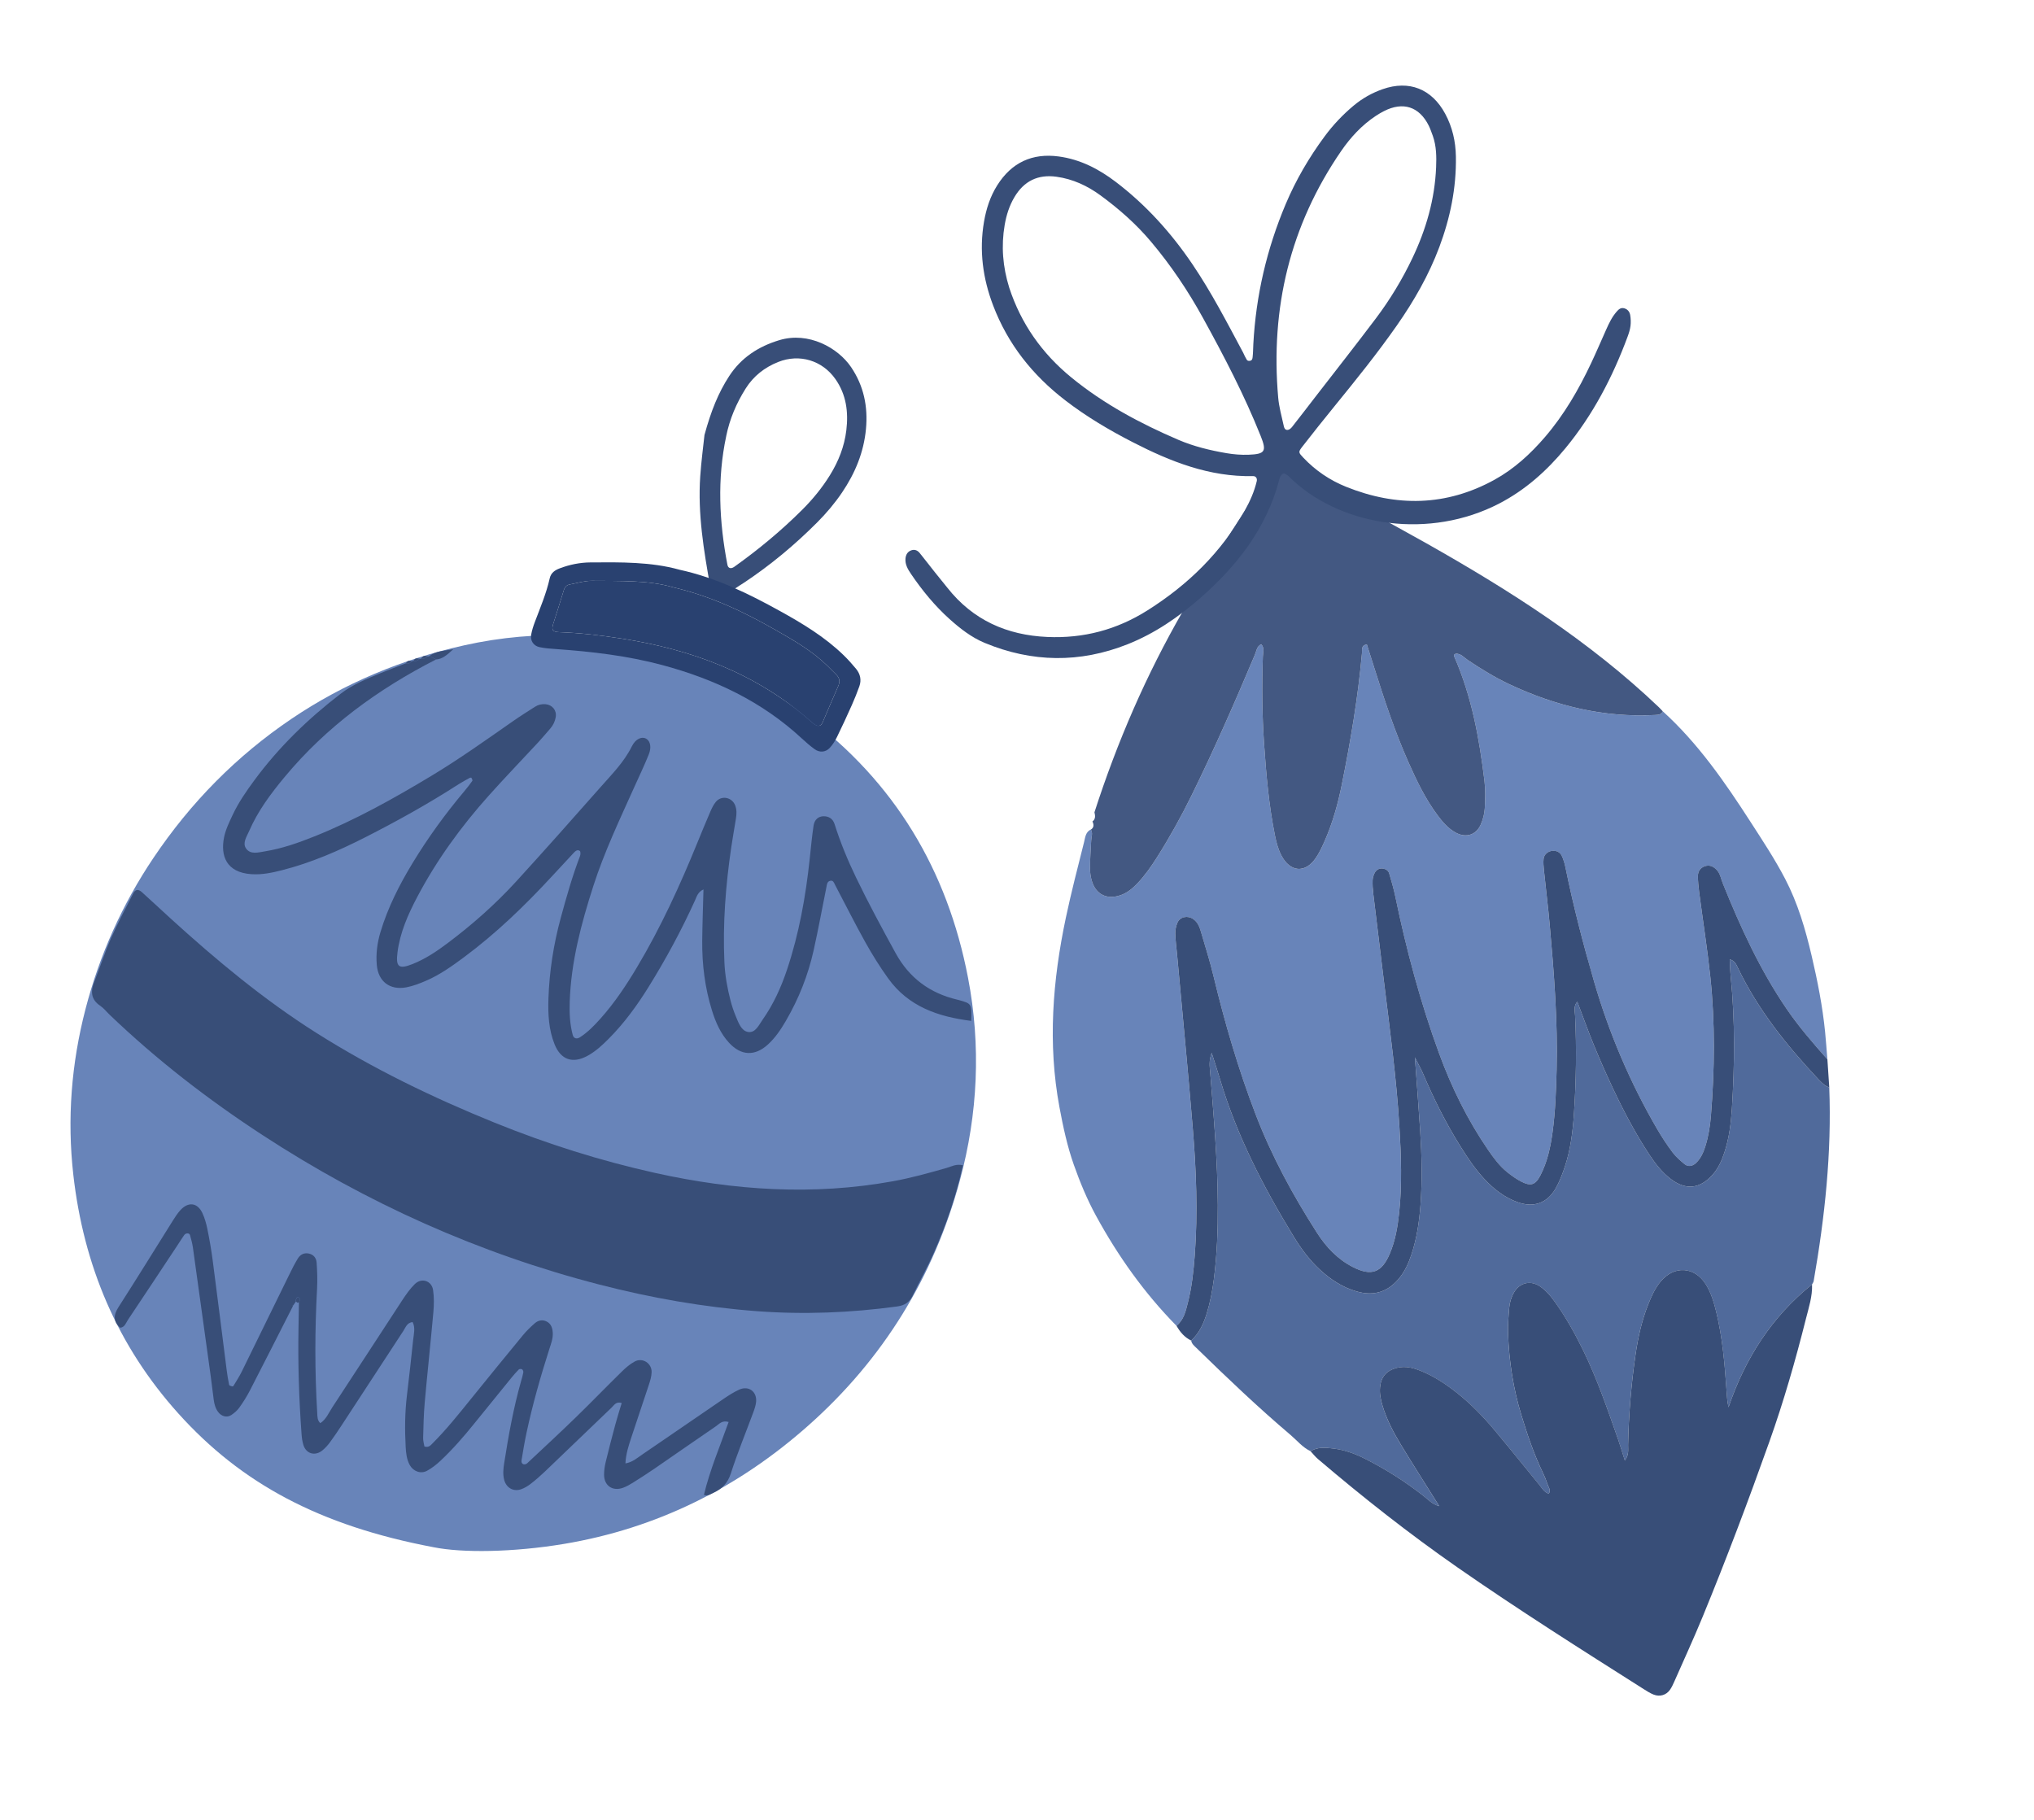 <svg fill="none" height="196" viewBox="0 0 219 196" width="219" xmlns="http://www.w3.org/2000/svg"><path d="m126.671 142.751c-3.473-3.533-6.307-7.525-8.676-11.871-.96-1.762-1.722-3.614-2.382-5.481-.705-1.996-1.152-4.099-1.542-6.186-1.275-6.846-.737-13.651.691-20.408.577-2.733 1.284-5.438 1.963-8.149.122-.491.157-1.073.724-1.344.239.381.066.772.042 1.164-.059.995-.123 1.992-.13 2.989-.004.459.063.934.193 1.375.439 1.49 1.647 2.065 3.122 1.54.713-.254 1.269-.718 1.779-1.253.83-.872 1.516-1.856 2.156-2.87 1.352-2.143 2.577-4.355 3.697-6.63 2.441-4.964 4.656-10.029 6.804-15.124.169-.402.198-.911.687-1.133.373.41.187.891.171 1.341-.113 3.128-.082 6.255.133 9.377.23 3.32.513 6.637 1.179 9.906.147.72.331 1.427.668 2.086.942 1.837 2.571 1.987 3.719.309.373-.545.66-1.157.928-1.764.867-1.957 1.443-4.007 1.866-6.102.948-4.7 1.753-9.424 2.181-14.204.031-.354-.118-.833.525-.93.259.816.519 1.636.778 2.456 1.1 3.496 2.246 6.974 3.743 10.327.869 1.948 1.794 3.867 3.074 5.586.557.749 1.163 1.466 2.008 1.914 1.081.572 2.166.235 2.659-.887.236-.538.397-1.144.433-1.729.06-.993.085-2.003-.034-2.987-.557-4.572-1.375-9.088-3.241-13.345-.071-.161-.048-.263.141-.331.543-.053.901.407 1.321.688 1.443.965 2.917 1.872 4.488 2.609 4.962 2.328 10.151 3.59 15.666 3.297.348-.019.662-.035.826-.4 3.814 3.462 6.707 7.657 9.474 11.948 1.292 2.004 2.606 3.989 3.711 6.115 1.363 2.622 2.178 5.425 2.842 8.259.634 2.704 1.176 5.442 1.451 8.217.098.979.164 1.962.244 2.944-1.543-1.744-3.07-3.504-4.386-5.431-2.871-4.204-4.975-8.799-6.869-13.501-.197-.49-.268-1.034-.644-1.448-.339-.374-.757-.579-1.246-.432-.486.145-.791.531-.795 1.038-.005.595.058 1.194.136 1.785.397 3.037.877 6.064 1.2 9.107.527 4.978.466 9.969.064 14.956-.091 1.129-.271 2.25-.616 3.334-.204.64-.478 1.245-.967 1.728-.379.374-.862.468-1.256.144-.461-.378-.923-.779-1.277-1.251-.599-.797-1.152-1.633-1.653-2.494-2.932-5.032-5.196-10.349-6.82-15.943-1.172-4.033-2.223-8.095-3.062-12.21-.092-.451-.218-.911-.421-1.322-.184-.373-.557-.556-1.001-.516-.478.042-.9.394-.946.876-.038.391-.004.793.037 1.187.205 1.987.453 3.969.631 5.957.462 5.173.869 10.35.737 15.552-.056 2.263-.137 4.527-.444 6.773-.218 1.587-.556 3.154-1.301 4.593-.546 1.055-1.032 1.212-2.101.655-.527-.275-1.02-.63-1.484-1.004-.838-.674-1.466-1.536-2.07-2.418-2.195-3.208-3.901-6.674-5.234-10.307-2.022-5.513-3.543-11.175-4.731-16.926-.174-.846-.418-1.679-.662-2.508-.105-.355-.44-.509-.779-.529-.356-.021-.643.192-.797.503-.116.233-.199.503-.207.761-.016.464.008.934.064 1.396.371 3.107.755 6.211 1.134 9.318.645 5.287 1.37 10.564 1.688 15.885.183 3.059.295 6.118-.026 9.175-.16 1.527-.415 3.041-1.025 4.463-.873 2.034-1.989 2.419-3.963 1.411-1.654-.844-2.881-2.157-3.861-3.684-2.593-4.045-4.885-8.264-6.607-12.75-1.863-4.856-3.321-9.847-4.539-14.908-.389-1.617-.899-3.206-1.364-4.805-.149-.515-.352-.999-.825-1.328-.588-.409-1.422-.246-1.694.404-.149.358-.236.771-.229 1.157.016.731.119 1.459.185 2.188.569 6.232 1.176 12.461 1.692 18.697.378 4.579.563 9.169.22 13.764-.129 1.73-.319 3.449-.749 5.132-.23.899-.436 1.825-1.219 2.457z" fill="#6884b9"/><path d="m141.105 156.25c-.864-.406-1.452-1.155-2.159-1.754-3.508-2.975-6.834-6.151-10.127-9.359-.235-.229-.508-.44-.566-.798.869-.79 1.335-1.811 1.673-2.906.375-1.214.612-2.454.772-3.711.337-2.646.438-5.305.424-7.969-.024-4.797-.442-9.571-.826-14.346-.046-.58-.156-1.152.165-2.047.368 1.163.651 2.014.908 2.874 1.802 6.048 4.668 11.598 7.946 16.952.766 1.251 1.635 2.431 2.711 3.441 1.182 1.109 2.505 1.99 4.079 2.434 1.875.53 3.395.02 4.609-1.51.589-.742.962-1.593 1.257-2.483.57-1.718.835-3.493.971-5.291.201-2.661.14-5.322-.029-7.98-.16-2.514-.36-5.025-.572-7.945.413.814.669 1.255.867 1.722 1.149 2.7 2.449 5.322 4.006 7.811.777 1.242 1.587 2.462 2.588 3.541 1.011 1.088 2.156 1.993 3.563 2.504 1.733.629 3.192.144 4.112-1.436.431-.741.742-1.565 1.013-2.382.613-1.844.849-3.765.978-5.694.235-3.523.291-7.047.12-10.575-.023-.485-.18-1.03.241-1.487.604 1.59 1.16 3.159 1.793 4.698.658 1.601 1.357 3.186 2.096 4.751 1.137 2.409 2.383 4.761 3.849 6.991.662 1.008 1.395 1.952 2.365 2.681 1.586 1.19 3.085 1.028 4.423-.446.642-.706 1.019-1.552 1.313-2.445.503-1.531.705-3.117.806-4.713.299-4.721.348-9.442-.122-14.158-.063-.626-.072-1.255-.109-1.915.54.149.696.539.865.891 2.125 4.433 5.139 8.225 8.47 11.791.406.436.795.894 1.378 1.111.272 7.018-.476 13.954-1.681 20.854-.022.123-.114.233-.173.35-4.339 3.478-7.202 7.963-8.993 13.221-.141-.608-.173-1.186-.212-1.764-.196-2.859-.432-5.712-1.113-8.507-.254-1.04-.558-2.071-1.133-2.979-1.208-1.909-3.406-2.029-4.851-.287-.601.727-.986 1.581-1.332 2.449-.694 1.743-1.1 3.564-1.369 5.413-.471 3.232-.739 6.481-.802 9.749-.009.488.119 1.029-.35 1.668-.271-.854-.471-1.551-.711-2.235-1.145-3.269-2.265-6.548-3.795-9.669-.852-1.738-1.788-3.424-2.904-5.005-.498-.707-1.035-1.396-1.776-1.874-1.001-.648-2.132-.364-2.739.665-.311.528-.48 1.108-.53 1.706-.076.927-.151 1.862-.118 2.789.107 2.941.552 5.833 1.408 8.655.658 2.171 1.384 4.315 2.374 6.362.173.36.326.733.444 1.114.101.331.416.647.16 1.06-.509-.15-.714-.577-.994-.921-1.601-1.959-3.187-3.93-4.81-5.872-1.239-1.484-2.581-2.874-4.105-4.075-1.209-.953-2.485-1.798-3.92-2.373-.811-.324-1.647-.529-2.534-.305-1.109.281-1.709.967-1.811 2.099-.061.676.073 1.322.267 1.967.444 1.481 1.153 2.842 1.947 4.151 1.342 2.218 2.741 4.399 4.164 6.673-.756-.202-1.197-.71-1.702-1.107-1.946-1.529-4.022-2.849-6.23-3.967-1.077-.547-2.195-.972-3.399-1.123-.86-.111-1.729-.212-2.528.275z" fill="#506a9b"/><path d="m179.031 76.584c-.163.364-.477.381-.826.4-5.516.293-10.705-.969-15.666-3.297-1.571-.737-3.045-1.645-4.488-2.609-.42-.281-.779-.741-1.321-.688-.189.068-.212.17-.141.331 1.865 4.258 2.684 8.773 3.241 13.345.119.984.094 1.994.034 2.987-.035.585-.197 1.191-.433 1.729-.493 1.121-1.578 1.458-2.659.887-.846-.447-1.451-1.165-2.008-1.914-1.28-1.719-2.205-3.637-3.074-5.586-1.497-3.353-2.643-6.831-3.743-10.327-.259-.82-.519-1.64-.778-2.456-.643.097-.494.576-.525.93-.428 4.781-1.233 9.504-2.181 14.204-.423 2.095-.999 4.145-1.866 6.101-.268.607-.555 1.219-.928 1.764-1.149 1.678-2.777 1.527-3.719-.309-.337-.66-.522-1.365-.668-2.085-.666-3.27-.949-6.587-1.179-9.906-.215-3.122-.246-6.249-.133-9.377.016-.45.202-.929-.171-1.341-.489.222-.518.731-.687 1.133-2.148 5.096-4.363 10.16-6.804 15.124-1.119 2.275-2.345 4.487-3.697 6.63-.64 1.015-1.326 1.998-2.156 2.871-.509.535-1.066 1-1.779 1.253-1.475.525-2.683-.051-3.122-1.54-.13-.44-.197-.915-.193-1.375.007-.997.071-1.993.13-2.989.024-.392.197-.783-.042-1.163l-.002.021c.367-.241.33-.56.171-.902l-.008.03c.367-.268.318-.63.23-1.001 2.439-7.563 5.579-14.818 9.553-21.706 2.53-4.385 5.244-8.657 8.031-12.879 1.632-2.471 1.552-2.602 4.713-1.478 2.644.939 5.022 2.448 7.47 3.799 1.981 1.094 3.971 2.173 5.942 3.286 8.946 5.053 17.587 10.539 25.067 17.671.144.139.276.289.415.433z" fill="#435882"/><path d="m141.105 156.25c.799-.487 1.667-.386 2.529-.278 1.204.152 2.323.577 3.399 1.122 2.207 1.119 4.283 2.44 6.23 3.967.505.397.947.906 1.702 1.107-1.423-2.272-2.823-4.455-4.164-6.672-.794-1.31-1.502-2.67-1.947-4.151-.193-.645-.328-1.291-.267-1.967.102-1.133.702-1.819 1.811-2.1.887-.224 1.722-.019 2.534.306 1.435.573 2.712 1.418 3.92 2.372 1.524 1.203 2.866 2.591 4.105 4.075 1.623 1.941 3.209 3.914 4.81 5.873.281.344.485.77.994.921.255-.414-.06-.729-.16-1.06-.117-.381-.271-.755-.444-1.114-.99-2.047-1.716-4.192-2.374-6.363-.855-2.821-1.3-5.714-1.408-8.654-.033-.927.041-1.863.118-2.79.049-.598.219-1.178.53-1.705.607-1.029 1.738-1.313 2.739-.666.741.48 1.277 1.168 1.776 1.874 1.116 1.581 2.052 3.267 2.904 5.005 1.53 3.12 2.649 6.4 3.795 9.67.24.683.44 1.38.711 2.235.468-.638.34-1.18.35-1.669.063-3.267.332-6.517.802-9.748.269-1.85.675-3.67 1.369-5.414.346-.869.73-1.723 1.332-2.448 1.445-1.742 3.642-1.621 4.851.286.575.908.879 1.939 1.133 2.979.681 2.795.917 5.649 1.113 8.507.039.578.071 1.156.212 1.764 1.791-5.257 4.654-9.742 8.993-13.221.05 1.287-.357 2.499-.663 3.717-1.121 4.46-2.39 8.882-3.931 13.215-2.255 6.341-4.631 12.64-7.191 18.867-.963 2.341-2.022 4.642-3.044 6.96-.133.303-.274.611-.462.882-.402.577-1.096.79-1.768.523-.368-.146-.71-.363-1.047-.577-6.754-4.285-13.517-8.556-20.083-13.127-5.199-3.62-10.17-7.535-14.991-11.642-.302-.253-.547-.572-.818-.861z" fill="#384e78"/><path d="m196.956 117.092c-.583-.217-.973-.676-1.379-1.111-3.33-3.566-6.344-7.358-8.469-11.791-.169-.352-.325-.742-.865-.891.035.659.046 1.289.109 1.915.471 4.715.42 9.437.122 14.158-.101 1.596-.303 3.182-.806 4.713-.293.893-.672 1.739-1.313 2.445-1.338 1.474-2.836 1.636-4.423.446-.97-.729-1.704-1.674-2.366-2.681-1.465-2.23-2.712-4.583-3.849-6.991-.738-1.565-1.437-3.151-2.095-4.751-.633-1.538-1.19-3.107-1.794-4.698-.421.457-.264 1.002-.24 1.487.171 3.528.115 7.053-.12 10.575-.129 1.929-.365 3.85-.978 5.694-.273.817-.582 1.641-1.013 2.382-.92 1.58-2.38 2.065-4.112 1.436-1.407-.511-2.554-1.417-3.563-2.504-1.001-1.079-1.812-2.298-2.588-3.541-1.557-2.489-2.858-5.111-4.006-7.811-.199-.467-.456-.908-.867-1.722.211 2.92.412 5.431.572 7.945.169 2.658.23 5.32.028 7.98-.135 1.797-.4 3.573-.97 5.291-.295.89-.669 1.741-1.257 2.483-1.214 1.531-2.735 2.041-4.61 1.51-1.573-.445-2.896-1.325-4.078-2.434-1.076-1.01-1.945-2.19-2.711-3.441-3.279-5.354-6.144-10.904-7.947-16.952-.256-.86-.539-1.711-.907-2.873-.321.894-.211 1.466-.165 2.046.383 4.776.801 9.55.826 14.346.014 2.665-.087 5.324-.424 7.969-.16 1.257-.398 2.498-.772 3.711-.338 1.096-.804 2.117-1.673 2.906-.718-.34-1.197-.919-1.582-1.589.783-.631.989-1.556 1.219-2.457.431-1.682.62-3.403.749-5.132.343-4.595.159-9.185-.22-13.765-.516-6.236-1.123-12.464-1.691-18.696-.066-.729-.17-1.458-.185-2.188-.008-.386.079-.799.228-1.157.272-.651 1.106-.812 1.694-.404.474.329.676.813.826 1.328.465 1.599.974 3.187 1.363 4.805 1.219 5.06 2.677 10.052 4.54 14.907 1.721 4.487 4.013 8.706 6.607 12.751.979 1.527 2.207 2.839 3.861 3.684 1.974 1.008 3.091.623 3.963-1.411.609-1.422.863-2.936 1.024-4.464.321-3.056.21-6.116.027-9.174-.318-5.321-1.043-10.6-1.689-15.885-.379-3.107-.763-6.212-1.134-9.319-.055-.462-.079-.932-.064-1.396.009-.257.092-.528.207-.761.155-.311.442-.524.797-.503.339.02.674.174.779.528.245.829.488 1.662.663 2.508 1.189 5.752 2.709 11.414 4.73 16.926 1.333 3.633 3.04 7.1 5.235 10.307.604.881 1.233 1.744 2.069 2.418.464.373.958.729 1.484 1.004 1.069.557 1.556.4 2.102-.655.744-1.44 1.082-3.006 1.3-4.593.308-2.246.387-4.51.445-6.773.13-5.201-.276-10.378-.738-15.552-.177-1.989-.426-3.971-.631-5.957-.041-.393-.075-.796-.037-1.187.046-.482.468-.834.946-.876.443-.04.818.143 1.002.516.202.41.329.869.42 1.322.839 4.116 1.89 8.177 3.062 12.21 1.625 5.594 3.888 10.912 6.82 15.943.502.861 1.056 1.698 1.653 2.494.354.472.818.873 1.277 1.25.394.324.877.23 1.256-.143.489-.483.763-1.088.967-1.728.345-1.084.525-2.204.616-3.334.402-4.987.463-9.978-.064-14.956-.323-3.045-.803-6.072-1.2-9.108-.077-.591-.139-1.19-.136-1.785.005-.507.309-.893.795-1.038.49-.147.907.058 1.247.432.375.413.445.957.644 1.448 1.894 4.702 3.998 9.297 6.868 13.501 1.316 1.927 2.843 3.687 4.387 5.431.066 1.01.134 2.019.202 3.027z" fill="#384e78"/><path d="m138.227 50.97c-.376.14-.435.479-.52.797-1.386 5.152-4.519 9.151-8.434 12.591-2.357 2.071-4.939 3.85-7.88 5.015-5.135 2.034-10.27 1.963-15.363-.148-1.427-.591-2.647-1.543-3.792-2.57-1.592-1.429-2.938-3.075-4.141-4.843-.345-.508-.652-1.023-.605-1.652.03-.408.21-.773.65-.914.364-.116.661.026.883.3.544.672 1.07 1.361 1.608 2.038.456.573.925 1.135 1.378 1.709 2.741 3.471 6.396 5.096 10.744 5.289 3.903.173 7.486-.768 10.819-2.878 4.363-2.761 7.933-6.242 10.465-10.758.556-.992 1.014-2.028 1.275-3.138.065-.276-.072-.553-.405-.545-4.68.102-8.859-1.552-12.925-3.639-2.556-1.312-5.014-2.767-7.294-4.523-3.511-2.703-6.168-6.036-7.755-10.199-1.116-2.926-1.52-5.919-.988-9.021.239-1.393.664-2.718 1.42-3.92 1.54-2.451 3.762-3.496 6.622-3.114 2.303.309 4.303 1.337 6.136 2.732 3.266 2.485 5.97 5.484 8.265 8.875 2.058 3.04 3.736 6.295 5.463 9.523.094.176.159.37.266.537.095.148.116.361.408.342.296-.019.323-.232.342-.394.054-.462.051-.931.076-1.396.279-5.24 1.45-10.273 3.493-15.105 1.096-2.592 2.505-5.001 4.174-7.263.913-1.237 1.962-2.347 3.143-3.333.932-.777 1.969-1.361 3.111-1.762 2.848-1 5.292-.036 6.736 2.642.775 1.438 1.126 2.978 1.154 4.604.058 3.376-.61 6.618-1.789 9.764-1.13 3.014-2.719 5.785-4.558 8.417-2.1 3.005-4.4 5.856-6.713 8.697-1.178 1.446-2.339 2.904-3.483 4.376-.444.572-.407.624.118 1.179 1.303 1.379 2.85 2.426 4.593 3.128 5.43 2.186 10.789 2.106 15.979-.749 2.116-1.164 3.882-2.784 5.456-4.617 2.057-2.398 3.621-5.102 4.959-7.944.568-1.206 1.09-2.432 1.636-3.649.299-.67.617-1.329 1.106-1.89.228-.261.459-.477.849-.358.364.111.558.391.614.72.066.385.081.794.032 1.181-.049.392-.176.781-.314 1.154-1.608 4.343-3.726 8.404-6.682 11.993-2.009 2.437-4.339 4.516-7.154 5.973-7.457 3.86-16.695 2.477-22.104-2.419-.338-.306-.614-.698-1.074-.836zm-29.564-19.996c1.261 3.853 3.512 7.071 6.688 9.668 3.486 2.851 7.409 4.95 11.52 6.713 1.654.709 3.41 1.135 5.183 1.438.781.134 1.588.198 2.379.169 1.79-.066 1.961-.373 1.307-2.011-1.755-4.396-3.939-8.582-6.219-12.723-1.609-2.923-3.456-5.673-5.608-8.224-1.598-1.894-3.44-3.517-5.432-4.973-1.416-1.036-2.976-1.757-4.73-2.001-1.996-.278-3.504.464-4.528 2.195-.551.928-.869 1.941-1.05 2.997-.389 2.272-.209 4.505.49 6.751zm45.613-16.33c-.145-.373-.263-.758-.441-1.114-1.022-2.052-2.772-2.617-4.825-1.565-.296.151-.586.32-.863.503-1.522 1.006-2.74 2.329-3.761 3.817-5.495 8.013-7.61 16.901-6.763 26.53.088.989.359 1.962.574 2.937.052.233.107.575.459.537.162-.018.344-.171.455-.312.865-1.098 1.713-2.209 2.568-3.315 2.158-2.792 4.343-5.564 6.465-8.383 1.525-2.026 2.836-4.193 3.929-6.486 1.477-3.099 2.411-6.341 2.553-9.789.047-1.135.033-2.267-.35-3.36z" fill="#384e78"/><path d="m46.683 166.591c-12.327-2.329-20.716-6.893-27.457-14.375-6.594-7.318-10.226-15.973-11.33-25.717-.683-6.023-.21-11.986 1.306-17.835 1.515-5.839 3.958-11.296 7.335-16.315 3.989-5.929 8.91-10.936 14.832-14.941 5.696-3.852 11.93-6.438 18.642-7.932 3.925-.874 7.896-1.217 11.891-1.047 3.659.156 7.262.706 10.813 1.755 5.104 1.509 9.834 3.719 14.085 6.892 9.512 7.099 15.203 16.598 17.429 28.211 1.403 7.322 1.062 14.618-.871 21.778-2.814 10.418-8.27 19.291-16.368 26.46-7.554 6.689-16.275 11.041-26.268 12.711-5.495.917-10.992.977-14.037.356z" fill="#6884b9"/><g fill="#384e78"><path d="m103.677 125.462c-.729 3.296-1.792 6.374-3.104 9.364-.694 1.58-1.543 3.093-2.295 4.65-.348.722-.843 1.077-1.675 1.191-5.027.685-10.057.887-15.126.507-5.734-.431-11.37-1.426-16.922-2.858-12.994-3.355-25.081-8.781-36.314-16.117-5.862-3.829-11.379-8.093-16.438-12.941-.336-.322-.629-.707-1.01-.963-1.025-.69-1.045-1.566-.636-2.602.612-1.547 1.119-3.138 1.789-4.658.723-1.641 1.573-3.227 2.388-4.826.237-.466.55-.506.949-.146 1.037.936 2.055 1.892 3.088 2.832 4.925 4.484 10.034 8.738 15.676 12.307 6.088 3.851 12.544 6.978 19.213 9.679 5.628 2.279 11.399 4.107 17.324 5.42 8.463 1.875 16.979 2.441 25.566.884 1.967-.357 3.886-.891 5.804-1.443.502-.146.977-.445 1.722-.281z"/><path d="m46.945 71.007c-6.235 3.189-11.803 7.239-16.304 12.659-1.491 1.795-2.884 3.661-3.821 5.823-.263.605-.737 1.279-.328 1.867.479.688 1.324.425 2.036.309 1.85-.301 3.608-.92 5.338-1.614 4.406-1.766 8.532-4.077 12.587-6.518 3.028-1.824 5.905-3.876 8.801-5.898.764-.534 1.556-1.028 2.34-1.532.345-.221.724-.318 1.141-.281.735.067 1.219.663 1.101 1.382-.077.47-.278.885-.592 1.245-.438.501-.864 1.014-1.316 1.502-1.765 1.905-3.57 3.774-5.301 5.71-2.983 3.335-5.604 6.938-7.696 10.903-.997 1.89-1.861 3.837-2.134 5.99-.198 1.56.141 1.832 1.599 1.256 1.376-.544 2.595-1.356 3.769-2.238 2.671-2.005 5.171-4.208 7.422-6.674 3.051-3.344 6.059-6.729 9.054-10.125 1.228-1.393 2.55-2.712 3.394-4.42.419-.847 1.118-1.093 1.587-.787.391.255.54.897.235 1.657-.497 1.234-1.073 2.435-1.62 3.648-1.556 3.461-3.183 6.892-4.349 10.513-1.31 4.069-2.409 8.182-2.547 12.493-.039 1.205.01 2.396.326 3.563.101.374.427.469.776.245.85-.546 1.545-1.267 2.211-2.012 1.515-1.694 2.765-3.577 3.928-5.524 2.569-4.298 4.64-8.834 6.524-13.463.452-1.11.909-2.217 1.385-3.317.157-.361.335-.731.583-1.031.614-.74 1.753-.498 2.087.395.172.461.152.914.08 1.377-.166 1.053-.36 2.103-.514 3.157-.598 4.094-.92 8.207-.731 12.348.064 1.4.31 2.778.662 4.132.15.578.343 1.15.573 1.702.282.677.582 1.543 1.308 1.664.8.134 1.173-.76 1.582-1.341 1.158-1.645 1.983-3.471 2.617-5.368 1.294-3.872 2.011-7.87 2.442-11.924.127-1.193.238-2.387.414-3.573.098-.659.513-.998 1.045-1.019.555-.021 1.029.243 1.216.839.623 1.974 1.409 3.878 2.306 5.74 1.331 2.762 2.786 5.457 4.261 8.144 1.475 2.69 3.683 4.321 6.63 5.02.065.015.13.03.193.048 1.381.389 1.381.389 1.325 2.242-3.56-.447-6.756-1.535-8.944-4.579-.892-1.241-1.708-2.547-2.453-3.883-1.135-2.036-2.176-4.124-3.264-6.186-.113-.214-.191-.529-.544-.431-.303.084-.326.373-.375.621-.461 2.286-.879 4.583-1.386 6.859-.597 2.681-1.602 5.214-2.987 7.591-.538.924-1.13 1.812-1.921 2.538-1.415 1.297-2.904 1.232-4.199-.173-.924-1.002-1.451-2.223-1.849-3.507-.754-2.438-1.065-4.941-1.041-7.485.017-1.795.087-3.591.136-5.518-.604.263-.726.767-.917 1.19-1.46 3.217-3.135 6.318-4.999 9.318-1.233 1.985-2.603 3.866-4.251 5.53-.704.712-1.437 1.398-2.325 1.879-1.595.867-2.866.431-3.541-1.247-.634-1.575-.716-3.252-.66-4.917.1-2.939.55-5.835 1.323-8.678.612-2.251 1.245-4.494 2.079-6.675.063-.163.067-.48-.027-.548-.252-.18-.47.007-.659.213-.765.834-1.542 1.658-2.31 2.49-2.944 3.187-6.053 6.193-9.548 8.781-1.288.954-2.594 1.88-4.075 2.511-.67.286-1.365.558-2.076.692-1.776.335-3.03-.618-3.187-2.402-.106-1.203.046-2.388.398-3.555.793-2.635 2.023-5.062 3.443-7.404 1.66-2.736 3.536-5.319 5.595-7.769.299-.357.587-.725.854-1.106.041-.059-.05-.222-.101-.325-.012-.024-.127-.023-.174.004-.405.224-.817.439-1.205.689-3.252 2.097-6.63 3.974-10.077 5.726-2.854 1.45-5.785 2.723-8.898 3.521-1.096.281-2.2.517-3.349.437-2.697-.187-3.334-1.984-2.929-3.978.169-.834.562-1.633.929-2.414.625-1.329 1.459-2.535 2.329-3.715 2.629-3.567 5.775-6.615 9.28-9.31 1.286-.989 2.766-1.591 4.244-2.2.923-.381 1.861-.726 2.791-1.087.277.107.466-.045.645-.223l.181-.051c.269.089.472-.032.655-.212.077.019.143-0.0.198-.056.263.083.471-.019.656-.199.078.022.147.004.204-.053.234.129.468.256.703.382z"/><path d="m31.54 140.628c-1.538 3.024-3.068 6.053-4.622 9.067-.333.648-.728 1.271-1.151 1.865-.224.315-.542.585-.867.8-.471.312-1.056.141-1.407-.323-.292-.386-.412-.833-.477-1.295-.12-.857-.209-1.717-.328-2.574-.634-4.612-1.269-9.225-1.916-13.835-.065-.458-.191-.908-.316-1.355-.066-.238-.455-.239-.624.003-.266.381-.511.777-.768 1.165-1.764 2.662-3.522 5.327-5.3 7.98-.21.314-.311.767-.814.833-.774-.679-.739-1.368-.188-2.227 1.976-3.077 3.894-6.193 5.839-9.291.247-.393.501-.791.812-1.134.857-.946 1.852-.826 2.379.307.25.537.416 1.126.534 1.708.225 1.107.422 2.222.569 3.343.518 3.958 1.009 7.919 1.515 11.879.067.526.154 1.051.261 1.571.014.071.196.119.306.155.045.016.137-.011.159-.048.307-.513.636-1.016.899-1.551 1.705-3.461 3.394-6.93 5.093-10.394.292-.596.587-1.194.933-1.761.256-.419.653-.657 1.184-.546.535.111.814.499.847.983.064.927.097 1.863.047 2.79-.242 4.459-.253 8.916.016 13.372.024.399-.006.807.332 1.117.636-.412.91-1.123 1.306-1.723 2.523-3.834 5.012-7.691 7.529-11.529.4-.609.827-1.22 1.344-1.726.723-.709 1.813-.356 1.962.641.117.781.103 1.597.032 2.387-.29 3.25-.642 6.495-.932 9.745-.112 1.259-.135 2.526-.169 3.79-.009.318.09.638.135.925.456.155.666-.119.897-.352 1.461-1.463 2.75-3.075 4.047-4.68 1.882-2.33 3.773-4.651 5.678-6.962.378-.459.815-.876 1.263-1.27.374-.328.844-.42 1.302-.177.457.241.6.687.633 1.175.043.616-.176 1.179-.359 1.749-.954 2.984-1.814 5.994-2.468 9.059-.209.976-.373 1.961-.534 2.947-.029.177.026.414.278.44.106.011.25-.043.329-.118 1.749-1.639 3.509-3.266 5.228-4.935 1.672-1.623 3.291-3.301 4.955-4.932.424-.416.89-.823 1.41-1.098.84-.444 1.833.203 1.807 1.159-.012.454-.154.916-.297 1.355-.621 1.899-1.275 3.786-1.894 5.685-.284.87-.58 1.744-.629 2.78.767-.133 1.264-.586 1.795-.947 2.918-1.989 5.823-3.997 8.742-5.985.548-.373 1.113-.742 1.715-1.014 1.011-.455 1.916.207 1.817 1.308-.035.391-.17.78-.307 1.152-.806 2.186-1.698 4.344-2.411 6.559-.343 1.066-.968 1.691-1.922 2.115-.298.132-.569.359-.978.195.646-2.689 1.73-5.241 2.659-7.843-.702-.217-1.015.218-1.378.466-2.201 1.502-4.385 3.031-6.581 4.54-.769.527-1.553 1.033-2.343 1.528-.337.212-.691.412-1.062.548-1.124.407-2.044-.218-2.046-1.4-.001-.462.069-.934.177-1.384.328-1.359.682-2.711 1.045-4.062.206-.765.45-1.521.677-2.28-.607-.191-.812.228-1.077.481-2.408 2.3-4.801 4.614-7.208 6.914-.481.459-.986.899-1.511 1.305-.312.241-.666.458-1.036.586-.845.293-1.613-.171-1.828-1.032-.149-.599-.086-1.192.007-1.785.464-2.963.993-5.914 1.814-8.805.091-.318.187-.637.246-.962.019-.102-.047-.274-.13-.327-.086-.054-.289-.053-.354.011-.283.281-.544.585-.796.894-1.345 1.652-2.69 3.304-4.027 4.962-1.13 1.401-2.311 2.756-3.624 3.987-.432.405-.915.782-1.434 1.066-.685.375-1.496.056-1.867-.624-.329-.605-.398-1.277-.435-1.935-.104-1.862-.086-3.726.138-5.584.239-1.984.461-3.971.668-5.959.067-.633.257-1.286-.06-1.91-.613.071-.745.569-.988.94-2.225 3.394-4.439 6.795-6.662 10.19-.401.611-.807 1.221-1.242 1.809-.235.319-.508.623-.813.874-.795.653-1.755.381-2.055-.582-.117-.376-.17-.78-.198-1.175-.274-3.786-.398-7.576-.328-11.372.017-.932.032-1.863.047-2.792.108-.215.222-.479-.102-.561-.117-.029-.28.229-.217.453-.106.151-.212.301-.317.452l-.078-.009z"/><path d="m46.945 71.007c-.235-.127-.469-.253-.703-.379.648-.51 1.417-.532 2.57-.726-.752.689-1.21 1.057-1.867 1.105z"/><path d="m31.875 140.134c-.063-.223.101-.482.217-.453.324.081.21.346.102.561-0-.004-.185.023-.185.023z"/><path d="m46.037 70.679c-.184.18-.392.282-.656.199.15-.293.387-.297.656-.199z"/><path d="m45.183 70.935c-.183.18-.385.301-.655.212.147-.294.382-.313.655-.212z"/><path d="m44.347 71.198c-.179.179-.368.331-.645.223.14-.29.369-.324.645-.223z"/><path d="m75.851 46.833c.701-2.564 1.484-4.534 2.661-6.34 1.301-1.998 3.167-3.197 5.406-3.87 3.138-.944 6.304.817 7.718 2.904 1.37 2.023 1.826 4.253 1.603 6.656-.234 2.519-1.172 4.774-2.576 6.847-.785 1.16-1.689 2.228-2.679 3.221-2.407 2.414-5.013 4.585-7.854 6.474-.66.439-1.364.801-1.879 1.46-.378.483-.957.369-1.376-.1-.233-.261-.336-.552-.397-.89-.706-3.935-1.36-7.877-1.085-11.898.114-1.66.338-3.311.458-4.464zm2.341.125c-.986 4.623-.755 9.237.127 13.844.073.387.377.485.743.224 2.601-1.855 5.056-3.885 7.318-6.144 1.131-1.13 2.138-2.358 2.981-3.722.923-1.491 1.553-3.087 1.763-4.829.237-1.967-.001-3.844-1.177-5.518-1.414-2.011-3.875-2.752-6.161-1.838-1.459.583-2.647 1.508-3.493 2.847-1.003 1.586-1.727 3.289-2.103 5.137z"/></g><path d="m73.126 61.335c3.992.872 7.452 2.574 10.838 4.447 2.448 1.353 4.842 2.795 6.865 4.761.476.463.923.96 1.345 1.473.452.549.595 1.197.353 1.877-.244.688-.518 1.368-.815 2.035-.515 1.155-1.044 2.304-1.6 3.438-.202.412-.458.817-.767 1.153-.444.483-1.098.534-1.631.149-.484-.35-.939-.745-1.378-1.152-4.301-3.991-9.425-6.405-15.037-7.91-3.751-1.005-7.582-1.448-11.441-1.721-.596-.042-1.199-.08-1.78-.209-.647-.143-1.004-.713-.886-1.353.084-.455.227-.905.39-1.339.586-1.556 1.242-3.087 1.606-4.718.133-.599.571-.879 1.079-1.072 1.067-.404 2.18-.63 3.317-.638 3.262-.026 6.528-.06 9.541.777zm-.728 1.879c-2.546-.748-5.623-.651-8.682-.678-.785-.007-1.573.247-2.356.391-.359.065-.556.288-.664.646-.365 1.211-.759 2.413-1.137 3.621-.196.629-.054.844.638.87 2.268.082 4.516.345 6.756.695 7.512 1.17 14.419 3.737 20.233 8.809.151.131.299.265.459.384.432.321.737.263.935-.194.557-1.282 1.089-2.577 1.659-3.854.218-.49.186-.892-.199-1.268-.334-.325-.655-.662-.99-.986-1.643-1.591-3.605-2.718-5.573-3.836-3.369-1.916-6.833-3.605-11.08-4.6z" fill="#294170"/><path d="m72.398 63.215c4.247.996 7.711 2.684 11.079 4.599 1.967 1.119 3.93 2.246 5.573 3.836.335.324.656.661.99.986.386.375.418.778.199 1.268-.57 1.277-1.103 2.57-1.659 3.854-.198.458-.502.516-.935.194-.16-.119-.308-.253-.459-.384-5.814-5.072-12.722-7.638-20.233-8.809-2.239-.349-4.487-.613-6.756-.695-.693-.025-.834-.241-.638-.87.377-1.208.772-2.409 1.137-3.621.107-.357.305-.581.664-.646.785-.143 1.573-.397 2.356-.391 3.061.029 6.138-.069 8.684.679z" fill="#294170"/></svg>